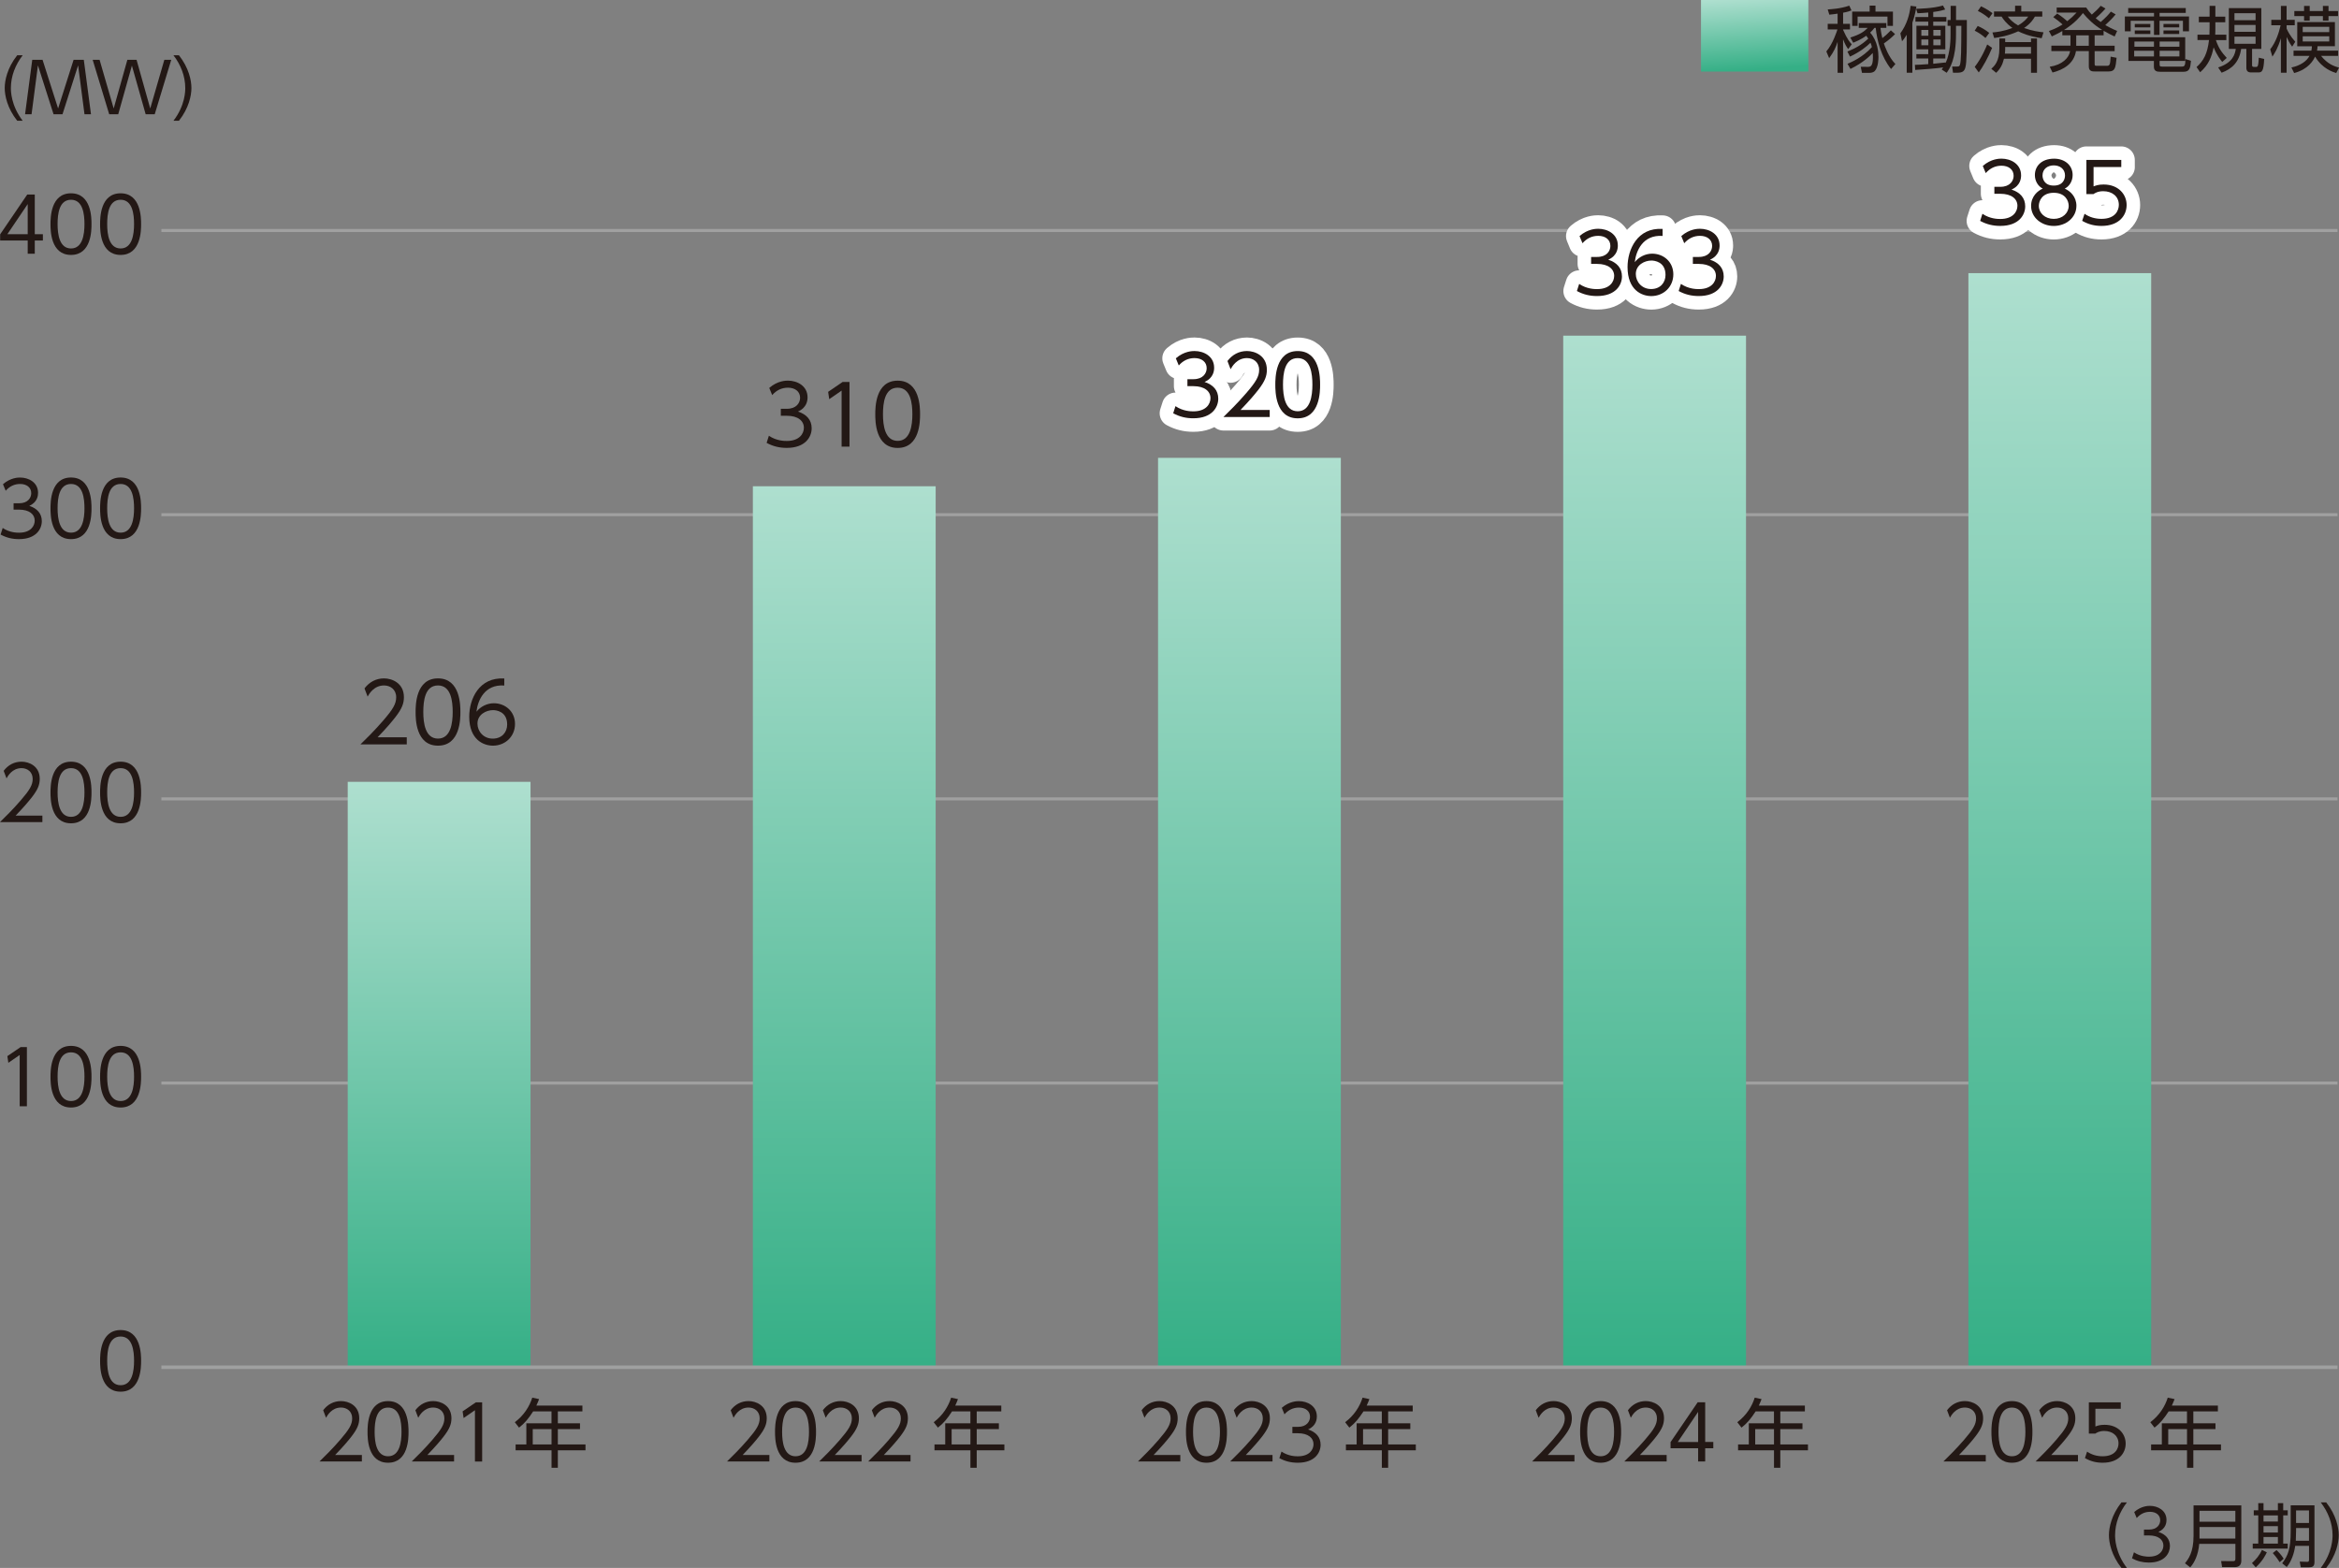 <?xml version="1.0" encoding="UTF-8"?>
<svg id="_レイヤー_2" data-name="レイヤー 2" xmlns="http://www.w3.org/2000/svg" width="778.12" height="521.63" xmlns:xlink="http://www.w3.org/1999/xlink" viewBox="0 0 778.12 521.63">
  <rect x="0" y="0" width="778.12" height="521.63" fill="#808080" stroke="none"/>
  <defs>
    <style>
      .cls-1 {
        stroke: #000;
      }

      .cls-1, .cls-2, .cls-3, .cls-4, .cls-5 {
        fill: none;
      }

      .cls-1, .cls-2, .cls-5 {
        stroke-miterlimit: 10;
      }

      .cls-6 {
        fill: #231815;
      }

      .cls-2 {
        stroke: #a0a0a0;
      }

      .cls-7 {
        fill: url(#_名称未設定グラデーション_80-4);
      }

      .cls-3 {
        stroke: #fff;
        stroke-linecap: round;
        stroke-linejoin: round;
        stroke-width: 9px;
      }

      .cls-8 {
        fill: url(#_名称未設定グラデーション_80-6);
      }

      .cls-5 {
        stroke: #9fa0a0;
        stroke-width: 1.17px;
      }

      .cls-9 {
        fill: url(#_名称未設定グラデーション_80-2);
      }

      .cls-10 {
        fill: url(#_名称未設定グラデーション_80-3);
      }

      .cls-11 {
        fill: url(#_名称未設定グラデーション_80);
      }

      .cls-12 {
        fill: url(#_名称未設定グラデーション_80-5);
      }
    </style>
    <linearGradient id="_名称未設定グラデーション_80" data-name="名称未設定グラデーション 80" x1="146.08" y1="260.1" x2="146.08" y2="454.86" gradientUnits="userSpaceOnUse">
      <stop offset="0" stop-color="#aedfcf"/>
      <stop offset="1" stop-color="#35af86"/>
    </linearGradient>
    <linearGradient id="_名称未設定グラデーション_80-2" data-name="名称未設定グラデーション 80" x1="280.87" y1="161.77" x2="280.87" xlink:href="#_名称未設定グラデーション_80"/>
    <linearGradient id="_名称未設定グラデーション_80-3" data-name="名称未設定グラデーション 80" x1="415.66" y1="152.32" x2="415.66" xlink:href="#_名称未設定グラデーション_80"/>
    <linearGradient id="_名称未設定グラデーション_80-4" data-name="名称未設定グラデーション 80" x1="550.44" y1="111.67" x2="550.44" xlink:href="#_名称未設定グラデーション_80"/>
    <linearGradient id="_名称未設定グラデーション_80-5" data-name="名称未設定グラデーション 80" x1="685.23" y1="90.87" x2="685.23" xlink:href="#_名称未設定グラデーション_80"/>
    <linearGradient id="_名称未設定グラデーション_80-6" data-name="名称未設定グラデーション 80" x1="582.92" y1="-.85" x2="584.46" y2="23.07" xlink:href="#_名称未設定グラデーション_80"/>
  </defs>
  <g id="data">
    <g>
      <line class="cls-1" x1="126.08" y1="454.86" x2="126.08" y2="445.41"/>
      <line class="cls-1" x1="270.87" y1="454.86" x2="270.87" y2="445.41"/>
      <line class="cls-1" x1="415.66" y1="454.86" x2="415.66" y2="445.41"/>
      <line class="cls-1" x1="560.44" y1="454.86" x2="560.44" y2="445.41"/>
      <line class="cls-1" x1="705.23" y1="454.86" x2="705.23" y2="445.41"/>
    </g>
    <g>
      <g>
        <path class="cls-6" d="M33.3,452.74c0-1.97,0-10.25,6.82-10.25s6.82,8.27,6.82,10.25,0,10.25-6.82,10.25-6.82-8.25-6.82-10.25ZM44.6,452.74c0-3.27-.5-8.1-4.47-8.1s-4.47,4.7-4.47,8.1.6,8.1,4.47,8.1,4.47-4.72,4.47-8.1Z"/>
        <g>
          <path class="cls-6" d="M6.85,348.35h2.1v19.7h-2.4v-17.07l-3.77,2.6-.33-2.22,4.4-3Z"/>
          <path class="cls-6" d="M16.8,358.2c0-1.97,0-10.25,6.82-10.25s6.82,8.27,6.82,10.25,0,10.25-6.82,10.25-6.82-8.25-6.82-10.25ZM28.1,358.2c0-3.27-.5-8.1-4.47-8.1s-4.47,4.7-4.47,8.1.6,8.1,4.47,8.1,4.47-4.72,4.47-8.1Z"/>
          <path class="cls-6" d="M33.3,358.2c0-1.97,0-10.25,6.82-10.25s6.82,8.27,6.82,10.25,0,10.25-6.82,10.25-6.82-8.25-6.82-10.25ZM44.6,358.2c0-3.27-.5-8.1-4.47-8.1s-4.47,4.7-4.47,8.1.6,8.1,4.47,8.1,4.47-4.72,4.47-8.1Z"/>
        </g>
        <g>
          <path class="cls-6" d="M14.1,271.35v2.15H0c1.58-1.55,4.25-4.15,6.87-7.2,3-3.47,4-5.12,4-7.15,0-2.37-1.77-3.6-3.7-3.6-3.1,0-4.55,2.6-5,3.4l-.95-2.5c1.47-1.95,3.52-3.05,5.95-3.05s6.05,1.42,6.05,5.72c0,1.9-.58,3.47-2.57,6.05-1.05,1.35-2.65,3.27-5.45,6.17h8.9Z"/>
          <path class="cls-6" d="M16.8,263.65c0-1.97,0-10.25,6.82-10.25s6.82,8.27,6.82,10.25,0,10.25-6.82,10.25-6.82-8.25-6.82-10.25ZM28.1,263.65c0-3.27-.5-8.1-4.47-8.1s-4.47,4.7-4.47,8.1.6,8.1,4.47,8.1,4.47-4.72,4.47-8.1Z"/>
          <path class="cls-6" d="M33.3,263.65c0-1.97,0-10.25,6.82-10.25s6.82,8.27,6.82,10.25,0,10.25-6.82,10.25-6.82-8.25-6.82-10.25ZM44.6,263.65c0-3.27-.5-8.1-4.47-8.1s-4.47,4.7-4.47,8.1.6,8.1,4.47,8.1,4.47-4.72,4.47-8.1Z"/>
        </g>
        <g>
          <path class="cls-6" d="M.9,175.65c2.32,1.57,4.75,1.57,5.45,1.57,3.87,0,5.2-2.25,5.2-4.02,0-2.1-1.8-3.65-5.2-3.65h-1.83v-2.12h1.85c2.9,0,4.02-1.82,4.02-3.35,0-1.92-1.53-3.07-3.7-3.07-1.92,0-3.52.8-4.8,2.25l-.9-2.17c2.55-2.22,5.12-2.22,5.7-2.22,2.85,0,5.97,1.62,5.97,5.1,0,.82-.15,3.1-2.92,4.32,2.62.85,4.17,2.55,4.17,5.1s-1.85,5.97-7.6,5.97c-2.22,0-4.17-.47-6.12-1.52l.7-2.17Z"/>
          <path class="cls-6" d="M16.8,169.11c0-1.97,0-10.25,6.82-10.25s6.82,8.27,6.82,10.25,0,10.25-6.82,10.25-6.82-8.25-6.82-10.25ZM28.1,169.11c0-3.27-.5-8.1-4.47-8.1s-4.47,4.7-4.47,8.1.6,8.1,4.47,8.1,4.47-4.72,4.47-8.1Z"/>
          <path class="cls-6" d="M33.3,169.11c0-1.97,0-10.25,6.82-10.25s6.82,8.27,6.82,10.25,0,10.25-6.82,10.25-6.82-8.25-6.82-10.25ZM44.6,169.11c0-3.27-.5-8.1-4.47-8.1s-4.47,4.7-4.47,8.1.6,8.1,4.47,8.1,4.47-4.72,4.47-8.1Z"/>
        </g>
        <g>
          <path class="cls-6" d="M9.22,84.41v-4.4H.05v-2.05l9.02-13.25h2.5v13.2h2.7v2.1h-2.7v4.4h-2.35ZM2.45,77.91h6.77v-10.02l-6.77,10.02Z"/>
          <path class="cls-6" d="M16.8,74.56c0-1.97,0-10.25,6.82-10.25s6.82,8.27,6.82,10.25,0,10.25-6.82,10.25-6.82-8.25-6.82-10.25ZM28.1,74.56c0-3.27-.5-8.1-4.47-8.1s-4.47,4.7-4.47,8.1.6,8.1,4.47,8.1,4.47-4.72,4.47-8.1Z"/>
          <path class="cls-6" d="M33.3,74.56c0-1.97,0-10.25,6.82-10.25s6.82,8.27,6.82,10.25,0,10.25-6.82,10.25-6.82-8.25-6.82-10.25ZM44.6,74.56c0-3.27-.5-8.1-4.47-8.1s-4.47,4.7-4.47,8.1.6,8.1,4.47,8.1,4.47-4.72,4.47-8.1Z"/>
        </g>
      </g>
      <g>
        <line class="cls-2" x1="53.69" y1="360.32" x2="777.63" y2="360.32"/>
        <line class="cls-2" x1="53.69" y1="265.77" x2="777.63" y2="265.77"/>
        <line class="cls-2" x1="53.69" y1="171.23" x2="777.63" y2="171.23"/>
        <line class="cls-2" x1="53.69" y1="76.68" x2="777.63" y2="76.68"/>
      </g>
    </g>
    <g>
      <rect class="cls-11" x="115.68" y="260.1" width="60.81" height="194.76"/>
      <rect class="cls-9" x="250.46" y="161.77" width="60.81" height="293.09"/>
      <rect class="cls-10" x="385.25" y="152.32" width="60.81" height="302.54"/>
      <rect class="cls-7" x="520.04" y="111.67" width="60.81" height="343.2"/>
      <rect class="cls-12" x="654.83" y="90.87" width="60.81" height="364"/>
    </g>
    <g>
      <g>
        <path class="cls-4" d="M670.56,483.31v2.92h-15.76c2.35-2.35,4.83-4.89,7.59-8.12,3.27-3.83,4.05-5.43,4.05-7.23,0-2.1-1.46-3.56-3.64-3.56-3.18,0-4.78,2.83-5.29,3.7l-1.35-3.21c1.67-2.21,3.94-3.4,6.72-3.4,3.05,0,6.78,1.75,6.78,6.4,0,3.05-1.27,5.4-7.94,12.52h8.85Z"/>
        <path class="cls-4" d="M672.58,475.51c0-2.08,0-11.12,7.56-11.12s7.56,9.07,7.56,11.12,0,11.15-7.56,11.15-7.56-9.07-7.56-11.15ZM684.48,475.51c0-4.13-.78-8.21-4.35-8.21s-4.35,4.1-4.35,8.21c0,4.35.89,8.23,4.35,8.23s4.35-4.16,4.35-8.23Z"/>
        <path class="cls-4" d="M704.2,483.31v2.92h-15.76c2.35-2.35,4.83-4.89,7.59-8.12,3.27-3.83,4.05-5.43,4.05-7.23,0-2.1-1.46-3.56-3.64-3.56-3.18,0-4.78,2.83-5.29,3.7l-1.35-3.21c1.67-2.21,3.94-3.4,6.72-3.4,3.05,0,6.78,1.75,6.78,6.4,0,3.05-1.27,5.4-7.94,12.52h8.85Z"/>
        <path class="cls-4" d="M719.77,467.73h-8.93v5.48c.67-.24,1.54-.54,3.08-.54,4.59,0,7.56,3.05,7.56,6.88,0,3.37-2.43,7.1-8.45,7.1-2.38,0-4.45-.54-6.56-1.67l.89-2.94c1.73,1.16,3.56,1.7,5.64,1.7,4.13,0,5.26-2.43,5.26-4.21,0-2.51-2.05-4.02-4.56-4.02-1.11,0-2.24.3-3.08,1.03h-2.78v-11.71h11.93v2.92Z"/>
        <path class="cls-4" d="M754.66,465.92v2.73h-8.69v3.67h7.83v2.65h-7.83v4.89h9.74v2.73h-9.74v6.07h-2.83v-6.07h-12.77v-2.73h3.83v-7.53h8.93v-3.67h-6.26c-1.92,3-3.51,4.37-4.91,5.53l-1.92-2.4c2.92-2.21,4.94-4.99,5.99-8.64l3.08.76c-.35,1.05-.51,1.4-.78,2.02h16.33ZM743.13,474.97h-6.05v4.89h6.05v-4.89Z"/>
      </g>
      <g>
        <path class="cls-4" d="M525.97,483.31v2.92h-15.76c2.35-2.35,4.83-4.89,7.59-8.12,3.27-3.83,4.05-5.43,4.05-7.23,0-2.1-1.46-3.56-3.64-3.56-3.18,0-4.78,2.83-5.29,3.7l-1.35-3.21c1.67-2.21,3.94-3.4,6.72-3.4,3.05,0,6.78,1.75,6.78,6.4,0,3.05-1.27,5.4-7.94,12.52h8.85Z"/>
        <path class="cls-4" d="M527.98,475.51c0-2.08,0-11.12,7.56-11.12s7.56,9.07,7.56,11.12,0,11.15-7.56,11.15-7.56-9.07-7.56-11.15ZM539.89,475.51c0-4.13-.78-8.21-4.35-8.21s-4.35,4.1-4.35,8.21c0,4.35.89,8.23,4.35,8.23s4.35-4.16,4.35-8.23Z"/>
        <path class="cls-4" d="M559.61,483.31v2.92h-15.76c2.35-2.35,4.83-4.89,7.59-8.12,3.27-3.83,4.05-5.43,4.05-7.23,0-2.1-1.46-3.56-3.64-3.56-3.18,0-4.78,2.83-5.29,3.7l-1.35-3.21c1.67-2.21,3.94-3.4,6.72-3.4,3.05,0,6.78,1.75,6.78,6.4,0,3.05-1.27,5.4-7.94,12.52h8.85Z"/>
        <path class="cls-4" d="M570.71,486.22v-4.59h-9.72v-2.73l9.64-14.09h3.27v13.98h2.81v2.83h-2.81v4.59h-3.19ZM564.23,478.8h6.48v-9.61l-6.48,9.61Z"/>
        <path class="cls-4" d="M609.67,465.92v2.73h-8.69v3.67h7.83v2.65h-7.83v4.89h9.74v2.73h-9.74v6.07h-2.83v-6.07h-12.77v-2.73h3.83v-7.53h8.93v-3.67h-6.26c-1.92,3-3.51,4.37-4.91,5.53l-1.92-2.4c2.92-2.21,4.94-4.99,5.99-8.64l3.08.76c-.35,1.05-.51,1.4-.78,2.02h16.33ZM598.15,474.97h-6.05v4.89h6.05v-4.89Z"/>
      </g>
      <g>
        <path class="cls-4" d="M380.93,483.31v2.92h-15.76c2.35-2.35,4.83-4.89,7.58-8.12,3.27-3.83,4.05-5.43,4.05-7.23,0-2.1-1.46-3.56-3.64-3.56-3.18,0-4.78,2.83-5.29,3.7l-1.35-3.21c1.67-2.21,3.94-3.4,6.72-3.4,3.05,0,6.78,1.75,6.78,6.4,0,3.05-1.27,5.4-7.94,12.52h8.85Z"/>
        <path class="cls-4" d="M382.95,475.51c0-2.08,0-11.12,7.56-11.12s7.56,9.07,7.56,11.12,0,11.15-7.56,11.15-7.56-9.07-7.56-11.15ZM394.85,475.51c0-4.13-.78-8.21-4.35-8.21s-4.35,4.1-4.35,8.21c0,4.35.89,8.23,4.35,8.23s4.35-4.16,4.35-8.23Z"/>
        <path class="cls-4" d="M414.57,483.31v2.92h-15.76c2.35-2.35,4.83-4.89,7.58-8.12,3.27-3.83,4.05-5.43,4.05-7.23,0-2.1-1.46-3.56-3.64-3.56-3.18,0-4.78,2.83-5.29,3.7l-1.35-3.21c1.67-2.21,3.94-3.4,6.72-3.4,3.05,0,6.78,1.75,6.78,6.4,0,3.05-1.27,5.4-7.94,12.52h8.85Z"/>
        <path class="cls-4" d="M417.69,482.04c1.73,1.16,3.81,1.7,5.88,1.7,3.83,0,5.21-2.11,5.21-3.94s-1.57-3.51-5.1-3.51h-2.13v-2.81h2.05c2.92,0,3.97-1.75,3.97-3.19,0-2.05-1.81-3-3.56-3-2.03,0-3.91.97-5.26,2.48l-1.16-2.89c2.05-1.81,4.4-2.51,6.45-2.51,3.54,0,6.67,2.08,6.67,5.7,0,3.02-2.13,4.13-2.92,4.54,1.11.43,4.21,1.62,4.21,5.48,0,2.89-2.16,6.56-8.42,6.56-2.81,0-4.89-.67-6.8-1.7l.92-2.92Z"/>
        <path class="cls-4" d="M465.14,465.92v2.73h-8.69v3.67h7.83v2.65h-7.83v4.89h9.74v2.73h-9.74v6.07h-2.83v-6.07h-12.77v-2.73h3.83v-7.53h8.93v-3.67h-6.26c-1.92,3-3.51,4.37-4.91,5.53l-1.92-2.4c2.92-2.21,4.94-4.99,5.99-8.64l3.08.76c-.35,1.05-.51,1.4-.78,2.02h16.33ZM453.61,474.97h-6.05v4.89h6.05v-4.89Z"/>
      </g>
      <g>
        <path class="cls-4" d="M236.13,483.31v2.92h-15.76c2.35-2.35,4.83-4.89,7.59-8.12,3.27-3.83,4.05-5.43,4.05-7.23,0-2.1-1.46-3.56-3.64-3.56-3.18,0-4.78,2.83-5.29,3.7l-1.35-3.21c1.67-2.21,3.94-3.4,6.72-3.4,3.05,0,6.78,1.75,6.78,6.4,0,3.05-1.27,5.4-7.94,12.52h8.85Z"/>
        <path class="cls-4" d="M238.15,475.51c0-2.08,0-11.12,7.56-11.12s7.56,9.07,7.56,11.12,0,11.15-7.56,11.15-7.56-9.07-7.56-11.15ZM250.05,475.51c0-4.13-.78-8.21-4.35-8.21s-4.35,4.1-4.35,8.21c0,4.35.89,8.23,4.35,8.23s4.35-4.16,4.35-8.23Z"/>
        <path class="cls-4" d="M269.77,483.31v2.92h-15.76c2.35-2.35,4.83-4.89,7.59-8.12,3.27-3.83,4.05-5.43,4.05-7.23,0-2.1-1.46-3.56-3.64-3.56-3.18,0-4.78,2.83-5.29,3.7l-1.35-3.21c1.67-2.21,3.94-3.4,6.72-3.4,3.05,0,6.78,1.75,6.78,6.4,0,3.05-1.27,5.4-7.94,12.52h8.85Z"/>
        <path class="cls-4" d="M287.56,483.31v2.92h-15.76c2.35-2.35,4.83-4.89,7.59-8.12,3.27-3.83,4.05-5.43,4.05-7.23,0-2.1-1.46-3.56-3.64-3.56-3.18,0-4.78,2.83-5.29,3.7l-1.35-3.21c1.67-2.21,3.94-3.4,6.72-3.4,3.05,0,6.78,1.75,6.78,6.4,0,3.05-1.27,5.4-7.94,12.52h8.85Z"/>
        <path class="cls-4" d="M320.36,465.92v2.73h-8.69v3.67h7.83v2.65h-7.83v4.89h9.74v2.73h-9.74v6.07h-2.83v-6.07h-12.77v-2.73h3.83v-7.53h8.93v-3.67h-6.26c-1.92,3-3.51,4.37-4.91,5.53l-1.92-2.4c2.92-2.21,4.94-4.99,5.99-8.64l3.08.76c-.35,1.05-.51,1.4-.78,2.02h16.33ZM308.83,474.97h-6.05v4.89h6.05v-4.89Z"/>
      </g>
      <g>
        <path class="cls-4" d="M93.35,483.31v2.92h-15.76c2.35-2.35,4.83-4.89,7.59-8.12,3.27-3.83,4.05-5.43,4.05-7.23,0-2.1-1.46-3.56-3.64-3.56-3.18,0-4.78,2.83-5.29,3.7l-1.35-3.21c1.67-2.21,3.94-3.4,6.72-3.4,3.05,0,6.78,1.75,6.78,6.4,0,3.05-1.27,5.4-7.94,12.52h8.85Z"/>
        <path class="cls-4" d="M95.36,475.51c0-2.08,0-11.12,7.56-11.12s7.56,9.07,7.56,11.12,0,11.15-7.56,11.15-7.56-9.07-7.56-11.15ZM107.27,475.51c0-4.13-.78-8.21-4.35-8.21s-4.35,4.1-4.35,8.21c0,4.35.89,8.23,4.35,8.23s4.35-4.16,4.35-8.23Z"/>
        <path class="cls-4" d="M126.99,483.31v2.92h-15.76c2.35-2.35,4.83-4.89,7.59-8.12,3.27-3.83,4.05-5.43,4.05-7.23,0-2.1-1.46-3.56-3.64-3.56-3.18,0-4.78,2.83-5.29,3.7l-1.35-3.21c1.67-2.21,3.94-3.4,6.72-3.4,3.05,0,6.78,1.75,6.78,6.4,0,3.05-1.27,5.4-7.94,12.52h8.85Z"/>
        <path class="cls-4" d="M134.55,464.82h2.83v21.41h-3.24v-17.9l-4,2.75-.43-3,4.83-3.27Z"/>
        <path class="cls-4" d="M173.57,465.92v2.73h-8.69v3.67h7.83v2.65h-7.83v4.89h9.74v2.73h-9.74v6.07h-2.83v-6.07h-12.77v-2.73h3.83v-7.53h8.93v-3.67h-6.26c-1.92,3-3.51,4.37-4.91,5.53l-1.92-2.4c2.92-2.21,4.94-4.99,5.99-8.64l3.08.76c-.35,1.05-.51,1.4-.78,2.02h16.33ZM162.05,474.97h-6.05v4.89h6.05v-4.89Z"/>
      </g>
    </g>
  </g>
  <g id="_レイヤー_3" data-name="レイヤー 3">
    <line class="cls-5" x1="53.69" y1="454.86" x2="777.63" y2="454.86"/>
    <g>
      <path class="cls-6" d="M660.61,484.07v2.15h-14.1c1.57-1.55,4.25-4.15,6.87-7.2,3-3.47,4-5.12,4-7.15,0-2.37-1.77-3.6-3.7-3.6-3.1,0-4.55,2.6-5,3.4l-.95-2.5c1.47-1.95,3.52-3.05,5.95-3.05s6.05,1.42,6.05,5.72c0,1.9-.58,3.47-2.57,6.05-1.05,1.35-2.65,3.27-5.45,6.17h8.9Z"/>
      <path class="cls-6" d="M662.49,476.38c0-1.97,0-10.25,6.82-10.25s6.82,8.27,6.82,10.25,0,10.25-6.82,10.25-6.82-8.25-6.82-10.25ZM673.79,476.38c0-3.27-.5-8.1-4.47-8.1s-4.47,4.7-4.47,8.1.6,8.1,4.47,8.1,4.47-4.72,4.47-8.1Z"/>
      <path class="cls-6" d="M691.28,484.07v2.15h-14.1c1.57-1.55,4.25-4.15,6.87-7.2,3-3.47,4-5.12,4-7.15,0-2.37-1.77-3.6-3.7-3.6-3.1,0-4.55,2.6-5,3.4l-.95-2.5c1.47-1.95,3.52-3.05,5.95-3.05s6.05,1.42,6.05,5.72c0,1.9-.58,3.47-2.57,6.05-1.05,1.35-2.65,3.27-5.45,6.17h8.9Z"/>
      <path class="cls-6" d="M705.53,468.68h-8.45v5.9c.65-.25,1.42-.57,3.05-.57,4.6,0,7.02,3.07,7.02,6.25s-2.3,6.37-7.65,6.37c-2.17,0-4.02-.47-5.9-1.55l.72-2.15c1.5,1.05,3.3,1.55,5.15,1.55,4.27,0,5.3-2.6,5.3-4.27,0-2.57-2.05-4.15-4.75-4.15-1.67,0-2.6.62-2.97.88h-2.15v-10.4h10.62v2.15Z"/>
      <path class="cls-6" d="M737.83,467.6v1.95h-8.17v3.97h7.37v1.92h-7.37v5.1h9.2v1.95h-9.2v5.82h-2.1v-5.82h-11.95v-1.95h3.57v-7.02h8.37v-3.97h-6.1c-1.62,2.47-2.72,3.85-4.7,5.4l-1.4-1.8c3-2.25,4.87-5.22,5.8-8.17l2.27.48c-.25.65-.4,1.07-.9,2.15h15.3ZM727.56,475.45h-6.25v5.1h6.25v-5.1Z"/>
    </g>
    <g>
      <path class="cls-6" d="M705.74,521.63c-3.33-4.21-4.16-8.42-4.16-10.9s.83-6.69,4.16-10.9h1.82c-2.41,3.13-3.93,6.92-3.93,10.9,0,.92,0,5.77,3.93,10.9h-1.82Z"/>
      <path class="cls-6" d="M709.91,516.43c2.14,1.45,4.37,1.45,5.01,1.45,3.56,0,4.78-2.07,4.78-3.7,0-1.93-1.66-3.36-4.78-3.36h-1.68v-1.95h1.7c2.67,0,3.7-1.68,3.7-3.08,0-1.77-1.4-2.83-3.4-2.83-1.77,0-3.24.74-4.42,2.07l-.83-2c2.35-2.05,4.71-2.05,5.24-2.05,2.62,0,5.5,1.5,5.5,4.69,0,.76-.14,2.85-2.69,3.98,2.41.78,3.84,2.35,3.84,4.69s-1.7,5.5-6.99,5.5c-2.05,0-3.84-.44-5.63-1.4l.64-2Z"/>
      <path class="cls-6" d="M745.62,519.19c0,1.15-.46,2.18-2.18,2.18h-4.21l-.32-2.02,4,.02c.6,0,.74-.23.74-.78v-4.97h-12.03c-.3,3.61-1.56,6.23-2.99,7.82l-1.75-1.36c1.08-1.36,2.85-3.56,2.85-9.11v-10.14h15.89v18.35ZM731.71,502.63v3.63h11.93v-3.63h-11.93ZM731.71,508.01v3.84h11.93v-3.84h-11.93Z"/>
      <path class="cls-6" d="M749.17,520.02c1.31-1.2,2.51-2.55,3.31-4.39l1.63.81c-.41.87-1.36,2.85-3.68,4.99l-1.26-1.4ZM753.01,500.08v2.37h4.78v-2.37h1.77v2.37h1.5v1.7h-1.5v9.38h1.5v1.66h-11.64v-1.66h1.84v-9.38h-1.5v-1.7h1.5v-2.37h1.75ZM757.79,504.15h-4.78v2.05h4.78v-2.05ZM757.79,507.72h-4.78v2.12h4.78v-2.12ZM757.79,511.33h-4.78v2.21h4.78v-2.21ZM758.39,519.74c-1.08-1.7-1.89-2.6-2.3-3.06l1.26-.99c.41.39,1.54,1.5,2.37,2.87l-1.33,1.17ZM769.96,519.72c0,1.45-.74,1.7-1.82,1.7h-2.74l-.34-1.89,2.42.07c.44.02.67-.09.67-.67v-4.64h-4.6c-.34,2.46-1.24,5.13-2.81,7.04l-1.52-1.24c1.98-2.64,2.83-4.83,2.83-10.74v-8.55h7.91v18.92ZM768.14,508.36h-4.3v.99c0,.8-.02,1.52-.09,3.24h4.39v-4.23ZM768.14,502.5h-4.3v4.16h4.3v-4.16Z"/>
      <path class="cls-6" d="M772.05,521.63c3.93-5.13,3.93-9.98,3.93-10.9,0-3.98-1.52-7.77-3.93-10.9h1.82c3.33,4.21,4.16,8.42,4.16,10.9s-.83,6.69-4.16,10.9h-1.82Z"/>
    </g>
    <g>
      <path class="cls-6" d="M523.78,484.07v2.15h-14.1c1.57-1.55,4.25-4.15,6.87-7.2,3-3.47,4-5.12,4-7.15,0-2.37-1.77-3.6-3.7-3.6-3.1,0-4.55,2.6-5,3.4l-.95-2.5c1.47-1.95,3.52-3.05,5.95-3.05s6.05,1.42,6.05,5.72c0,1.9-.58,3.47-2.57,6.05-1.05,1.35-2.65,3.27-5.45,6.17h8.9Z"/>
      <path class="cls-6" d="M525.66,476.38c0-1.97,0-10.25,6.82-10.25s6.82,8.27,6.82,10.25,0,10.25-6.82,10.25-6.82-8.25-6.82-10.25ZM536.96,476.38c0-3.27-.5-8.1-4.47-8.1s-4.47,4.7-4.47,8.1.6,8.1,4.47,8.1,4.47-4.72,4.47-8.1Z"/>
      <path class="cls-6" d="M554.45,484.07v2.15h-14.1c1.57-1.55,4.25-4.15,6.87-7.2,3-3.47,4-5.12,4-7.15,0-2.37-1.77-3.6-3.7-3.6-3.1,0-4.55,2.6-5,3.4l-.95-2.5c1.47-1.95,3.52-3.05,5.95-3.05s6.05,1.42,6.05,5.72c0,1.9-.58,3.47-2.57,6.05-1.05,1.35-2.65,3.27-5.45,6.17h8.9Z"/>
      <path class="cls-6" d="M564.92,486.22v-4.4h-9.17v-2.05l9.02-13.25h2.5v13.2h2.7v2.1h-2.7v4.4h-2.35ZM558.15,479.73h6.77v-10.02l-6.77,10.02Z"/>
      <path class="cls-6" d="M600.43,467.6v1.95h-8.17v3.97h7.37v1.92h-7.37v5.1h9.2v1.95h-9.2v5.82h-2.1v-5.82h-11.95v-1.95h3.57v-7.02h8.37v-3.97h-6.1c-1.62,2.47-2.72,3.85-4.7,5.4l-1.4-1.8c3-2.25,4.87-5.22,5.8-8.17l2.27.48c-.25.65-.4,1.07-.9,2.15h15.3ZM590.16,475.45h-6.25v5.1h6.25v-5.1Z"/>
    </g>
    <g>
      <path class="cls-6" d="M392.66,484.07v2.15h-14.1c1.57-1.55,4.25-4.15,6.87-7.2,3-3.47,4-5.12,4-7.15,0-2.37-1.77-3.6-3.7-3.6-3.1,0-4.55,2.6-5,3.4l-.95-2.5c1.47-1.95,3.52-3.05,5.95-3.05s6.05,1.42,6.05,5.72c0,1.9-.58,3.47-2.57,6.05-1.05,1.35-2.65,3.27-5.45,6.17h8.9Z"/>
      <path class="cls-6" d="M394.54,476.38c0-1.97,0-10.25,6.82-10.25s6.82,8.27,6.82,10.25,0,10.25-6.82,10.25-6.82-8.25-6.82-10.25ZM405.84,476.38c0-3.27-.5-8.1-4.47-8.1s-4.47,4.7-4.47,8.1.6,8.1,4.47,8.1,4.47-4.72,4.47-8.1Z"/>
      <path class="cls-6" d="M423.33,484.07v2.15h-14.1c1.57-1.55,4.25-4.15,6.87-7.2,3-3.47,4-5.12,4-7.15,0-2.37-1.77-3.6-3.7-3.6-3.1,0-4.55,2.6-5,3.4l-.95-2.5c1.47-1.95,3.52-3.05,5.95-3.05s6.05,1.42,6.05,5.72c0,1.9-.58,3.47-2.57,6.05-1.05,1.35-2.65,3.27-5.45,6.17h8.9Z"/>
      <path class="cls-6" d="M426.32,482.92c2.32,1.57,4.75,1.57,5.45,1.57,3.87,0,5.2-2.25,5.2-4.02,0-2.1-1.8-3.65-5.2-3.65h-1.83v-2.12h1.85c2.9,0,4.02-1.82,4.02-3.35,0-1.92-1.52-3.07-3.7-3.07-1.92,0-3.52.8-4.8,2.25l-.9-2.17c2.55-2.22,5.12-2.22,5.7-2.22,2.85,0,5.97,1.62,5.97,5.1,0,.82-.15,3.1-2.92,4.32,2.62.85,4.17,2.55,4.17,5.1s-1.85,5.97-7.6,5.97c-2.22,0-4.17-.47-6.12-1.52l.7-2.17Z"/>
      <path class="cls-6" d="M469.97,467.6v1.95h-8.17v3.97h7.37v1.92h-7.37v5.1h9.2v1.95h-9.2v5.82h-2.1v-5.82h-11.95v-1.95h3.57v-7.02h8.37v-3.97h-6.1c-1.62,2.47-2.72,3.85-4.7,5.4l-1.4-1.8c3-2.25,4.87-5.22,5.8-8.17l2.27.48c-.25.65-.4,1.07-.9,2.15h15.3ZM459.7,475.45h-6.25v5.1h6.25v-5.1Z"/>
    </g>
    <g>
      <path class="cls-6" d="M255.95,484.07v2.15h-14.1c1.57-1.55,4.25-4.15,6.87-7.2,3-3.47,4-5.12,4-7.15,0-2.37-1.77-3.6-3.7-3.6-3.1,0-4.55,2.6-5,3.4l-.95-2.5c1.47-1.95,3.52-3.05,5.95-3.05s6.05,1.42,6.05,5.72c0,1.9-.58,3.47-2.57,6.05-1.05,1.35-2.65,3.27-5.45,6.17h8.9Z"/>
      <path class="cls-6" d="M257.83,476.38c0-1.97,0-10.25,6.82-10.25s6.82,8.27,6.82,10.25,0,10.25-6.82,10.25-6.82-8.25-6.82-10.25ZM269.13,476.38c0-3.27-.5-8.1-4.47-8.1s-4.47,4.7-4.47,8.1.6,8.1,4.47,8.1,4.47-4.72,4.47-8.1Z"/>
      <path class="cls-6" d="M286.62,484.07v2.15h-14.1c1.57-1.55,4.25-4.15,6.87-7.2,3-3.47,4-5.12,4-7.15,0-2.37-1.77-3.6-3.7-3.6-3.1,0-4.55,2.6-5,3.4l-.95-2.5c1.47-1.95,3.52-3.05,5.95-3.05s6.05,1.42,6.05,5.72c0,1.9-.58,3.47-2.57,6.05-1.05,1.35-2.65,3.27-5.45,6.17h8.9Z"/>
      <path class="cls-6" d="M302.91,484.07v2.15h-14.1c1.57-1.55,4.25-4.15,6.87-7.2,3-3.47,4-5.12,4-7.15,0-2.37-1.77-3.6-3.7-3.6-3.1,0-4.55,2.6-5,3.4l-.95-2.5c1.47-1.95,3.52-3.05,5.95-3.05s6.05,1.42,6.05,5.72c0,1.9-.58,3.47-2.57,6.05-1.05,1.35-2.65,3.27-5.45,6.17h8.9Z"/>
      <path class="cls-6" d="M333.1,467.6v1.95h-8.17v3.97h7.37v1.92h-7.37v5.1h9.2v1.95h-9.2v5.82h-2.1v-5.82h-11.95v-1.95h3.57v-7.02h8.37v-3.97h-6.1c-1.62,2.47-2.72,3.85-4.7,5.4l-1.4-1.8c3-2.25,4.87-5.22,5.8-8.17l2.27.48c-.25.65-.4,1.07-.9,2.15h15.3ZM322.83,475.45h-6.25v5.1h6.25v-5.1Z"/>
    </g>
    <g>
      <path class="cls-6" d="M120.39,484.07v2.15h-14.1c1.57-1.55,4.25-4.15,6.87-7.2,3-3.47,4-5.12,4-7.15,0-2.37-1.77-3.6-3.7-3.6-3.1,0-4.55,2.6-5,3.4l-.95-2.5c1.47-1.95,3.52-3.05,5.95-3.05s6.05,1.42,6.05,5.72c0,1.9-.58,3.47-2.57,6.05-1.05,1.35-2.65,3.27-5.45,6.17h8.9Z"/>
      <path class="cls-6" d="M122.27,476.38c0-1.97,0-10.25,6.82-10.25s6.82,8.27,6.82,10.25,0,10.25-6.82,10.25-6.82-8.25-6.82-10.25ZM133.57,476.38c0-3.27-.5-8.1-4.47-8.1s-4.47,4.7-4.47,8.1.6,8.1,4.47,8.1,4.47-4.72,4.47-8.1Z"/>
      <path class="cls-6" d="M151.06,484.07v2.15h-14.1c1.57-1.55,4.25-4.15,6.87-7.2,3-3.47,4-5.12,4-7.15,0-2.37-1.77-3.6-3.7-3.6-3.1,0-4.55,2.6-5,3.4l-.95-2.5c1.47-1.95,3.52-3.05,5.95-3.05s6.05,1.42,6.05,5.72c0,1.9-.58,3.47-2.57,6.05-1.05,1.35-2.65,3.27-5.45,6.17h8.9Z"/>
      <path class="cls-6" d="M158.3,466.53h2.1v19.7h-2.4v-17.07l-3.77,2.6-.33-2.22,4.4-3Z"/>
      <path class="cls-6" d="M193.75,467.6v1.95h-8.17v3.97h7.37v1.92h-7.37v5.1h9.2v1.95h-9.2v5.82h-2.1v-5.82h-11.95v-1.95h3.57v-7.02h8.37v-3.97h-6.1c-1.62,2.47-2.72,3.85-4.7,5.4l-1.4-1.8c3-2.25,4.87-5.22,5.8-8.17l2.27.48c-.25.65-.4,1.07-.9,2.15h15.3ZM183.48,475.45h-6.25v5.1h6.25v-5.1Z"/>
    </g>
    <g>
      <path class="cls-6" d="M135.32,245.29v2.35h-15.4c1.72-1.69,4.64-4.53,7.51-7.86,3.28-3.79,4.37-5.6,4.37-7.81,0-2.59-1.94-3.93-4.04-3.93-3.38,0-4.97,2.84-5.46,3.71l-1.04-2.73c1.61-2.13,3.85-3.33,6.5-3.33s6.61,1.56,6.61,6.25c0,2.07-.63,3.79-2.81,6.61-1.15,1.47-2.89,3.58-5.95,6.74h9.72Z"/>
      <path class="cls-6" d="M138.26,236.88c0-2.16,0-11.19,7.45-11.19s7.45,9.04,7.45,11.19,0,11.19-7.45,11.19-7.45-9.01-7.45-11.19ZM150.6,236.88c0-3.58-.55-8.84-4.89-8.84s-4.89,5.13-4.89,8.84.66,8.84,4.89,8.84,4.89-5.16,4.89-8.84Z"/>
      <path class="cls-6" d="M167.75,228.06c-6.61-.46-8.82,5.02-9.25,8.71,1.42-1.75,3.55-2.81,5.79-2.81,3.77,0,7.04,2.7,7.04,6.88s-3.25,7.23-7.34,7.23c-3.08,0-7.89-1.91-7.89-9.66,0-5.79,3.22-13.19,11.66-12.69v2.35ZM164.03,236.25c-2.29,0-5.19,1.45-5.19,4.48,0,2.57,1.99,5,5.08,5s4.8-2.16,4.8-4.7c0-4.42-3.74-4.78-4.7-4.78Z"/>
    </g>
    <g>
      <path class="cls-6" d="M255.8,144.98c2.54,1.72,5.19,1.72,5.95,1.72,4.23,0,5.68-2.46,5.68-4.39,0-2.29-1.96-3.99-5.68-3.99h-1.99v-2.32h2.02c3.17,0,4.39-1.99,4.39-3.66,0-2.1-1.67-3.36-4.04-3.36-2.1,0-3.85.87-5.24,2.46l-.98-2.38c2.78-2.43,5.6-2.43,6.22-2.43,3.11,0,6.52,1.78,6.52,5.57,0,.9-.16,3.39-3.19,4.72,2.87.93,4.56,2.78,4.56,5.57s-2.02,6.52-8.3,6.52c-2.43,0-4.56-.52-6.69-1.67l.76-2.38Z"/>
      <path class="cls-6" d="M280.31,127.08h2.29v21.51h-2.62v-18.64l-4.12,2.84-.36-2.43,4.8-3.28Z"/>
      <path class="cls-6" d="M291.18,137.83c0-2.16,0-11.19,7.45-11.19s7.45,9.04,7.45,11.19,0,11.19-7.45,11.19-7.45-9.01-7.45-11.19ZM303.52,137.83c0-3.58-.55-8.85-4.89-8.85s-4.89,5.13-4.89,8.85.66,8.84,4.89,8.84,4.89-5.16,4.89-8.84Z"/>
    </g>
    <g>
      <g>
        <path class="cls-3" d="M391.06,135.13c2.54,1.72,5.19,1.72,5.95,1.72,4.23,0,5.68-2.46,5.68-4.39,0-2.29-1.96-3.99-5.68-3.99h-1.99v-2.32h2.02c3.17,0,4.39-1.99,4.39-3.66,0-2.1-1.67-3.36-4.04-3.36-2.1,0-3.85.87-5.24,2.46l-.98-2.38c2.78-2.43,5.6-2.43,6.22-2.43,3.11,0,6.52,1.77,6.52,5.57,0,.9-.16,3.38-3.19,4.72,2.87.93,4.56,2.78,4.56,5.57s-2.02,6.52-8.3,6.52c-2.43,0-4.56-.52-6.69-1.67l.76-2.38Z"/>
        <path class="cls-3" d="M422.4,136.38v2.35h-15.4c1.72-1.69,4.64-4.53,7.51-7.86,3.28-3.79,4.37-5.6,4.37-7.81,0-2.59-1.94-3.93-4.04-3.93-3.38,0-4.97,2.84-5.46,3.71l-1.04-2.73c1.61-2.13,3.85-3.33,6.5-3.33s6.61,1.56,6.61,6.25c0,2.07-.63,3.79-2.81,6.61-1.15,1.47-2.89,3.58-5.95,6.74h9.72Z"/>
        <path class="cls-3" d="M424.26,127.98c0-2.16,0-11.19,7.45-11.19s7.45,9.04,7.45,11.19,0,11.19-7.45,11.19-7.45-9.01-7.45-11.19ZM436.6,127.98c0-3.58-.55-8.84-4.89-8.84s-4.89,5.13-4.89,8.84.66,8.84,4.89,8.84,4.89-5.16,4.89-8.84Z"/>
      </g>
      <g>
        <path class="cls-6" d="M391.06,135.13c2.54,1.72,5.19,1.72,5.95,1.72,4.23,0,5.68-2.46,5.68-4.39,0-2.29-1.96-3.99-5.68-3.99h-1.99v-2.32h2.02c3.17,0,4.39-1.99,4.39-3.66,0-2.1-1.67-3.36-4.04-3.36-2.1,0-3.85.87-5.24,2.46l-.98-2.38c2.78-2.43,5.6-2.43,6.22-2.43,3.11,0,6.52,1.77,6.52,5.57,0,.9-.16,3.38-3.19,4.72,2.87.93,4.56,2.78,4.56,5.57s-2.02,6.52-8.3,6.52c-2.43,0-4.56-.52-6.69-1.67l.76-2.38Z"/>
        <path class="cls-6" d="M422.4,136.38v2.35h-15.4c1.72-1.69,4.64-4.53,7.51-7.86,3.28-3.79,4.37-5.6,4.37-7.81,0-2.59-1.94-3.93-4.04-3.93-3.38,0-4.97,2.84-5.46,3.71l-1.04-2.73c1.61-2.13,3.85-3.33,6.5-3.33s6.61,1.56,6.61,6.25c0,2.07-.63,3.79-2.81,6.61-1.15,1.47-2.89,3.58-5.95,6.74h9.72Z"/>
        <path class="cls-6" d="M424.26,127.98c0-2.16,0-11.19,7.45-11.19s7.45,9.04,7.45,11.19,0,11.19-7.45,11.19-7.45-9.01-7.45-11.19ZM436.6,127.98c0-3.58-.55-8.84-4.89-8.84s-4.89,5.13-4.89,8.84.66,8.84,4.89,8.84,4.89-5.16,4.89-8.84Z"/>
      </g>
    </g>
    <g>
      <g>
        <path class="cls-3" d="M525.36,94.46c2.54,1.72,5.19,1.72,5.95,1.72,4.23,0,5.68-2.46,5.68-4.39,0-2.29-1.96-3.99-5.68-3.99h-1.99v-2.32h2.02c3.17,0,4.39-1.99,4.39-3.66,0-2.1-1.67-3.36-4.04-3.36-2.1,0-3.85.87-5.24,2.46l-.98-2.38c2.78-2.43,5.6-2.43,6.22-2.43,3.11,0,6.52,1.77,6.52,5.57,0,.9-.16,3.38-3.19,4.72,2.87.93,4.56,2.78,4.56,5.57s-2.02,6.52-8.3,6.52c-2.43,0-4.56-.52-6.69-1.67l.76-2.38Z"/>
        <path class="cls-3" d="M553.09,78.49c-6.61-.46-8.82,5.02-9.25,8.71,1.42-1.75,3.55-2.81,5.79-2.81,3.77,0,7.04,2.7,7.04,6.88s-3.25,7.23-7.34,7.23c-3.08,0-7.89-1.91-7.89-9.66,0-5.79,3.22-13.19,11.66-12.69v2.35ZM549.38,86.68c-2.29,0-5.19,1.45-5.19,4.48,0,2.57,1.99,5,5.08,5s4.8-2.16,4.8-4.7c0-4.42-3.74-4.78-4.7-4.78Z"/>
        <path class="cls-3" d="M559.21,94.46c2.54,1.72,5.19,1.72,5.95,1.72,4.23,0,5.68-2.46,5.68-4.39,0-2.29-1.96-3.99-5.68-3.99h-1.99v-2.32h2.02c3.17,0,4.39-1.99,4.39-3.66,0-2.1-1.67-3.36-4.04-3.36-2.1,0-3.85.87-5.24,2.46l-.98-2.38c2.78-2.43,5.6-2.43,6.22-2.43,3.11,0,6.52,1.77,6.52,5.57,0,.9-.16,3.38-3.19,4.72,2.87.93,4.56,2.78,4.56,5.57s-2.02,6.52-8.3,6.52c-2.43,0-4.56-.52-6.69-1.67l.76-2.38Z"/>
      </g>
      <g>
        <path class="cls-6" d="M525.36,94.46c2.54,1.72,5.19,1.72,5.95,1.72,4.23,0,5.68-2.46,5.68-4.39,0-2.29-1.96-3.99-5.68-3.99h-1.99v-2.32h2.02c3.17,0,4.39-1.99,4.39-3.66,0-2.1-1.67-3.36-4.04-3.36-2.1,0-3.85.87-5.24,2.46l-.98-2.38c2.78-2.43,5.6-2.43,6.22-2.43,3.11,0,6.52,1.77,6.52,5.57,0,.9-.16,3.38-3.19,4.72,2.87.93,4.56,2.78,4.56,5.57s-2.02,6.52-8.3,6.52c-2.43,0-4.56-.52-6.69-1.67l.76-2.38Z"/>
        <path class="cls-6" d="M553.09,78.49c-6.61-.46-8.82,5.02-9.25,8.71,1.42-1.75,3.55-2.81,5.79-2.81,3.77,0,7.04,2.7,7.04,6.88s-3.25,7.23-7.34,7.23c-3.08,0-7.89-1.91-7.89-9.66,0-5.79,3.22-13.19,11.66-12.69v2.35ZM549.38,86.68c-2.29,0-5.19,1.45-5.19,4.48,0,2.57,1.99,5,5.08,5s4.8-2.16,4.8-4.7c0-4.42-3.74-4.78-4.7-4.78Z"/>
        <path class="cls-6" d="M559.21,94.46c2.54,1.72,5.19,1.72,5.95,1.72,4.23,0,5.68-2.46,5.68-4.39,0-2.29-1.96-3.99-5.68-3.99h-1.99v-2.32h2.02c3.17,0,4.39-1.99,4.39-3.66,0-2.1-1.67-3.36-4.04-3.36-2.1,0-3.85.87-5.24,2.46l-.98-2.38c2.78-2.43,5.6-2.43,6.22-2.43,3.11,0,6.52,1.77,6.52,5.57,0,.9-.16,3.38-3.19,4.72,2.87.93,4.56,2.78,4.56,5.57s-2.02,6.52-8.3,6.52c-2.43,0-4.56-.52-6.69-1.67l.76-2.38Z"/>
      </g>
    </g>
    <g>
      <g>
        <path class="cls-3" d="M659.51,71.13c2.54,1.72,5.19,1.72,5.95,1.72,4.23,0,5.68-2.46,5.68-4.39,0-2.29-1.96-3.99-5.68-3.99h-1.99v-2.32h2.02c3.17,0,4.39-1.99,4.39-3.66,0-2.1-1.67-3.36-4.04-3.36-2.1,0-3.85.87-5.24,2.46l-.98-2.38c2.78-2.43,5.6-2.43,6.22-2.43,3.11,0,6.52,1.77,6.52,5.57,0,.9-.16,3.39-3.19,4.72,2.87.93,4.56,2.78,4.56,5.57s-2.02,6.52-8.3,6.52c-2.43,0-4.56-.52-6.69-1.67l.76-2.38Z"/>
        <path class="cls-3" d="M690.76,68.51c0,3.88-3.47,6.66-7.53,6.66s-7.54-2.78-7.54-6.66c0-3.25,2.27-5.08,3.88-5.76-1.69-.87-2.62-2.65-2.62-4.5,0-2.95,2.16-5.46,6.42-5.46,3.41,0,6.14,2.1,6.14,5.43,0,1.88-.93,3.66-2.62,4.53,1.83.82,3.88,2.67,3.88,5.76ZM688.2,68.48c0-1.61-1.09-4.34-4.97-4.34s-4.97,2.73-4.97,4.34c0,2.4,2.05,4.34,4.97,4.34s4.97-1.94,4.97-4.34ZM686.97,58.38c0-2.21-1.75-3.36-3.74-3.36s-3.74,1.15-3.74,3.36c0,1.06.55,3.36,3.74,3.36s3.74-2.29,3.74-3.36Z"/>
        <path class="cls-3" d="M705.7,55.57h-9.23v6.44c.71-.27,1.56-.63,3.33-.63,5.02,0,7.67,3.36,7.67,6.82s-2.51,6.96-8.35,6.96c-2.38,0-4.39-.52-6.44-1.69l.79-2.35c1.64,1.15,3.6,1.69,5.62,1.69,4.67,0,5.79-2.84,5.79-4.67,0-2.81-2.24-4.53-5.19-4.53-1.83,0-2.84.68-3.25.96h-2.35v-11.36h11.6v2.35Z"/>
      </g>
      <g>
        <path class="cls-6" d="M659.51,71.13c2.54,1.72,5.19,1.72,5.95,1.72,4.23,0,5.68-2.46,5.68-4.39,0-2.29-1.96-3.99-5.68-3.99h-1.99v-2.32h2.02c3.17,0,4.39-1.99,4.39-3.66,0-2.1-1.67-3.36-4.04-3.36-2.1,0-3.85.87-5.24,2.46l-.98-2.38c2.78-2.43,5.6-2.43,6.22-2.43,3.11,0,6.52,1.77,6.52,5.57,0,.9-.16,3.39-3.19,4.72,2.87.93,4.56,2.78,4.56,5.57s-2.02,6.52-8.3,6.52c-2.43,0-4.56-.52-6.69-1.67l.76-2.38Z"/>
        <path class="cls-6" d="M690.76,68.51c0,3.88-3.47,6.66-7.53,6.66s-7.54-2.78-7.54-6.66c0-3.25,2.27-5.08,3.88-5.76-1.69-.87-2.62-2.65-2.62-4.5,0-2.95,2.16-5.46,6.42-5.46,3.41,0,6.14,2.1,6.14,5.43,0,1.88-.93,3.66-2.62,4.53,1.83.82,3.88,2.67,3.88,5.76ZM688.2,68.48c0-1.61-1.09-4.34-4.97-4.34s-4.97,2.73-4.97,4.34c0,2.4,2.05,4.34,4.97,4.34s4.97-1.94,4.97-4.34ZM686.97,58.38c0-2.21-1.75-3.36-3.74-3.36s-3.74,1.15-3.74,3.36c0,1.06.55,3.36,3.74,3.36s3.74-2.29,3.74-3.36Z"/>
        <path class="cls-6" d="M705.7,55.57h-9.23v6.44c.71-.27,1.56-.63,3.33-.63,5.02,0,7.67,3.36,7.67,6.82s-2.51,6.96-8.35,6.96c-2.38,0-4.39-.52-6.44-1.69l.79-2.35c1.64,1.15,3.6,1.69,5.62,1.69,4.67,0,5.79-2.84,5.79-4.67,0-2.81-2.24-4.53-5.19-4.53-1.83,0-2.84.68-3.25.96h-2.35v-11.36h11.6v2.35Z"/>
      </g>
    </g>
    <path class="cls-8" d="M565.88,0h35.71v23.81h-35.71V0Z"/>
    <g>
      <path class="cls-6" d="M613.14,7.92h2.3v1.87h-2.3v.14c1.42,3.22,2.33,4.22,2.88,4.8l-1.18,1.61c-.65-.89-1.01-1.54-1.7-3.26v11.14h-1.82v-10.3c-.6,1.75-1.18,3.22-2.81,5.42l-.94-2.23c2.21-2.59,3.48-6.67,3.7-7.32h-3.24v-1.87h3.29v-3.38c-1.03.17-1.82.24-2.76.34l-.53-1.75c.94-.05,4.25-.22,7.18-1.25l.72,1.58c-.67.26-1.25.48-2.78.77v3.7ZM614.63,21.22c1.18-.5,5.09-2.16,8.09-5.54-.12-.58-.24-.98-.46-1.46-1.25,1.27-3.65,3.14-6.82,4.61l-.86-1.68c2.52-1.03,4.66-2.14,6.94-4.3-.29-.46-.48-.72-.67-.96-.24.17-1.73,1.3-4.34,2.33l-.96-1.73c3.34-1.06,4.61-1.99,5.79-3.22h-2.98v-1.58h9.17v1.58h-1.94c.05.48.14,1.49.62,3.41,1.13-.91,1.46-1.18,2.83-2.59l1.39,1.25c-.96.98-1.87,1.82-3.72,3.12.22.65,1.51,4.51,3.84,6.84l-1.44,1.66c-3.22-3.94-4.68-9.43-5.11-13.68h-.43c-.41.53-.74.96-1.42,1.58,2.57,2.86,2.76,6.67,2.76,8.14,0,.34,0,3.38-1.25,4.66-.31.31-.96.58-1.73.58h-2.5l-.41-2.02,2.3.02c.79,0,1.75.02,1.75-3.1,0-.72-.05-1.3-.05-1.51-.79.84-3.14,3.22-7.42,5.3l-.98-1.7ZM623.92,1.87v1.99h5.81v4.75h-1.82v-3.1h-9.94v3.1h-1.8V3.86h5.81v-1.99h1.94Z"/>
      <path class="cls-6" d="M636.18,24.19h-1.87v-12.62c-.77,1.25-1.08,1.61-1.56,2.16l-.55-2.64c2.21-3.05,3.05-6.24,3.41-9.15l1.92.24c-.22,1.32-.53,3.1-1.34,5.38v16.63ZM648.92,8.59h-1.01v-1.92h1.01V1.94h1.8v4.73h3.6c0,9.29,0,14.04-.5,15.79-.31,1.15-.89,1.73-2.62,1.73h-1.49l-.29-2.06h1.61c.41,0,.79.02.96-.48.46-1.25.46-5.28.5-13.06h-1.78v2.78c0,8.38-2.09,11.4-3.1,12.84l-1.66-1.08c.26-.36.31-.43.48-.7-1.56.26-7.2.74-9.29.84l-.1-1.7c.89-.02,2.18-.05,4.44-.24v-1.87h-3.96v-1.46h3.96v-1.58h-3.94v-7.85h3.94v-1.37h-4.27v-1.54h4.27v-1.49c-1.56.14-2.47.19-3.58.24l-.46-1.49c1.08-.02,5.54-.1,8.93-1.08l.74,1.32c-.67.22-1.75.55-3.98.82v1.68h4.37v1.54h-4.37v1.37h4.03v7.85h-4.03v1.58h4.03v1.46h-4.03v1.75c.94-.1,3.02-.31,4.13-.43v.17c1.63-3.48,1.63-8.28,1.63-9.58v-2.78ZM641.51,9.96h-2.33v1.92h2.33v-1.92ZM641.51,13.13h-2.33v1.94h2.33v-1.94ZM645.59,9.96h-2.42v1.92h2.42v-1.92ZM645.59,13.13h-2.42v1.94h2.42v-1.94Z"/>
      <path class="cls-6" d="M660.52,12.65c-1.15-1.01-1.97-1.61-3.6-2.45l1.01-1.56c1.34.58,2.42,1.2,3.84,2.3l-1.25,1.7ZM656.94,22.25c2.4-3.1,3.77-6.55,4.15-7.46l1.63,1.13c-1.2,2.98-3.29,6.72-4.44,8.18l-1.34-1.85ZM661.67,6.09c-1.54-1.37-3.02-2.11-3.7-2.45l1.06-1.54c.84.38,1.94.91,3.82,2.28l-1.18,1.7ZM662.46,22.9c1.01-.94,2.67-2.47,2.67-6.72v-3.38h1.94v1.2h8.59v-1.2h1.99v11.42h-1.99v-4.68h-9c-.48,1.94-1.13,3.26-2.59,4.68l-1.61-1.32ZM662.82,10.8c1.39-.12,3.7-.36,6.65-1.51-2.04-1.44-3.1-2.98-3.6-3.77h-2.52v-1.71h7.01v-1.9h2.06v1.9h6.99v1.71h-2.45c-.48.82-1.42,2.35-3.6,3.79,2.69.98,5.04,1.3,6.46,1.44l-.62,1.97c-4.34-.7-6.34-1.61-7.8-2.3-3.31,1.51-6.24,1.99-7.99,2.23l-.58-1.85ZM667.07,16.34c0,.5-.05,1.01-.1,1.51h8.69v-2.23h-8.59v.72ZM667.93,5.52c.65.84,1.7,1.97,3.43,2.93,2.02-1.15,2.86-2.23,3.38-2.93h-6.82Z"/>
      <path class="cls-6" d="M703.79,4.82c-1.18,1.44-2.02,2.21-3.43,3.53,1.03.58,2.06,1.15,3.96,1.94l-.84,1.85c-1.37-.65-2.16-1.03-3.67-1.9v1.51h-2.98v3.46h6.65v1.8h-6.65v4.27c0,.5.1.62.7.62h3.24c1.08,0,1.22-.24,1.39-3.05l1.97.38c-.34,3.38-.5,4.54-2.62,4.54h-4.75c-.62,0-1.87,0-1.87-1.63v-5.14h-4.27c-.67,4.18-4.18,6.22-7.8,7.13l-.94-1.92c4.15-.62,6.43-2.93,6.79-5.21h-6.24v-1.8h6.36v-3.46h-2.71v-1.42c-.82.48-1.61.94-3.5,1.8l-.96-1.8c2.4-.86,3.5-1.54,4.54-2.18-1.03-.91-1.75-1.49-3.1-2.45l1.32-1.18c1.56.96,3.05,2.28,3.34,2.54,1.22-.96,1.99-1.66,3.1-2.86h-6.62v-1.68h9.82c.67,1.03,1.13,1.58,1.87,2.35,1.37-1.22,2.09-1.87,2.95-2.93l1.61.91c-1.34,1.56-3,3-3.26,3.22.48.41.84.7,1.66,1.27,1.75-1.56,2.59-2.45,3.38-3.46l1.58.91ZM699.37,9.98c-2.95-1.8-4.85-3.74-6.43-5.64-.72.94-2.54,3.26-6.31,5.64h12.75ZM694.88,11.76h-4.18v3.46h4.18v-3.46Z"/>
      <path class="cls-6" d="M727.14,4.29h-8.71v1.18h9.79v4.94h-2.02v-3.5h-7.78v4.7h-1.85v-4.7h-7.75v3.5h-1.94v-4.94h9.7v-1.18h-8.59v-1.61h19.15v1.61ZM718.45,21.41c0,.55.02.74.77.74h6.5c1.01,0,1.25-.14,1.34-2.5l1.82.58c-.22,2.42-.43,3.65-2.5,3.65h-7.68c-1.22,0-2.16-.22-2.16-1.7v-1.9h-8.47v-7.9h18.89v7.9h-8.52v1.13ZM716.56,16.9h-6.58v1.87h6.58v-1.87ZM716.56,13.82h-6.5v1.73h6.5v-1.73ZM715.36,7.97v1.13h-5.18v-1.13h5.18ZM715.36,10.13v1.18h-5.18v-1.18h5.18ZM725.03,13.82h-6.58v1.73h6.58v-1.73ZM725.03,16.9h-6.58v1.87h6.58v-1.87ZM724.96,7.97v1.13h-5.23v-1.13h5.23ZM724.96,10.13v1.18h-5.23v-1.18h5.23Z"/>
      <path class="cls-6" d="M739.28,20.61c-.53-.65-1.8-2.21-2.86-4.87-.67,3.14-1.63,5.78-4.49,8.3l-1.2-1.73c2.38-2.14,3.6-4.42,4.15-8.98h-3.84v-1.8h3.98c.02-.55.05-1.1.05-2.35v-1.78h-3.58v-1.87h3.58V1.94h1.92v3.6h3.29v1.87h-3.29v1.75c0,.7,0,1.56-.05,2.38h3.7v1.8h-3.48c.96,2.76,1.92,4.06,3.62,5.93l-1.51,1.34ZM752.27,16.27h-3.07v5.4c0,.22,0,.6.65.6h.6c.26,0,.6-.02.72-.55.19-.72.24-2.06.26-2.52l1.8.41c-.19,4.1-.74,4.49-1.97,4.49h-2.33c-1.13,0-1.63-.46-1.63-1.61v-6.22h-1.73c-.65,4.44-3.1,6.67-6.5,7.92l-1.15-1.75c4.9-1.56,5.62-4.46,5.86-6.17h-2.3V2.69h10.8v13.59ZM750.37,4.39h-7.03v2.33h7.03v-2.33ZM750.37,8.3h-7.03v2.28h7.03v-2.28ZM750.37,12.17h-7.03v2.4h7.03v-2.4Z"/>
      <path class="cls-6" d="M762.54,15.53c-.96-1.34-1.2-1.87-1.85-3.24v11.9h-1.9v-11.47c-.96,3.29-2.18,5.16-2.83,6.12l-.72-2.42c1.87-2.42,2.86-5.4,3.46-8.02h-3.1v-1.8h3.19V1.97h1.9v4.63h2.71v1.8h-2.71v1.1c.38.91,1.3,2.62,2.88,4.39l-1.03,1.63ZM762.28,22.46c3.19-.7,5.11-2.18,6.02-3.86h-5.3v-1.75h5.93c.14-.7.17-1.13.17-1.46h-4.87V7.34h12.53v8.04h-5.78c0,.41-.05.84-.17,1.46h7.01v1.75h-5.67c2.16,2.71,4.42,3.5,5.98,3.91l-.94,1.8c-1.08-.34-4.66-1.46-7.03-5.47-.53,1.2-2.21,4.22-6.96,5.47l-.91-1.85ZM768.37,1.97v1.7h4.39v-1.7h1.87v1.7h3.17v1.68h-3.17v1.51h-1.87v-1.51h-4.39v1.51h-1.87v-1.51h-3.24v-1.68h3.24v-1.7h1.87ZM774.88,8.93h-8.83v1.75h8.83v-1.75ZM774.88,12.07h-8.83v1.73h8.83v-1.73Z"/>
    </g>
    <g>
      <path class="cls-6" d="M5.73,40.18c-3.33-4.21-4.16-8.42-4.16-10.9s.83-6.69,4.16-10.9h1.82c-2.41,3.13-3.93,6.92-3.93,10.9,0,.92,0,5.77,3.93,10.9h-1.82Z"/>
      <path class="cls-6" d="M14.16,19.9l5.17,16.19,5.15-16.19h3.4l2.39,18.12h-2.16l-2.12-16.28-5.2,16.28h-2.97l-5.2-16.28-2.12,16.28h-2.16l2.39-18.12h3.4Z"/>
      <path class="cls-6" d="M39.34,38.02h-3.01l-5.5-18.12h2.3l4.69,16.19,4.55-16.19h3.06l4.55,16.19,4.69-16.19h2.3l-5.5,18.12h-3.01l-4.58-16.19-4.55,16.19Z"/>
      <path class="cls-6" d="M57.7,40.18c3.93-5.13,3.93-9.98,3.93-10.9,0-3.98-1.52-7.77-3.93-10.9h1.82c3.33,4.21,4.16,8.42,4.16,10.9s-.83,6.69-4.16,10.9h-1.82Z"/>
    </g>
  </g>
</svg>